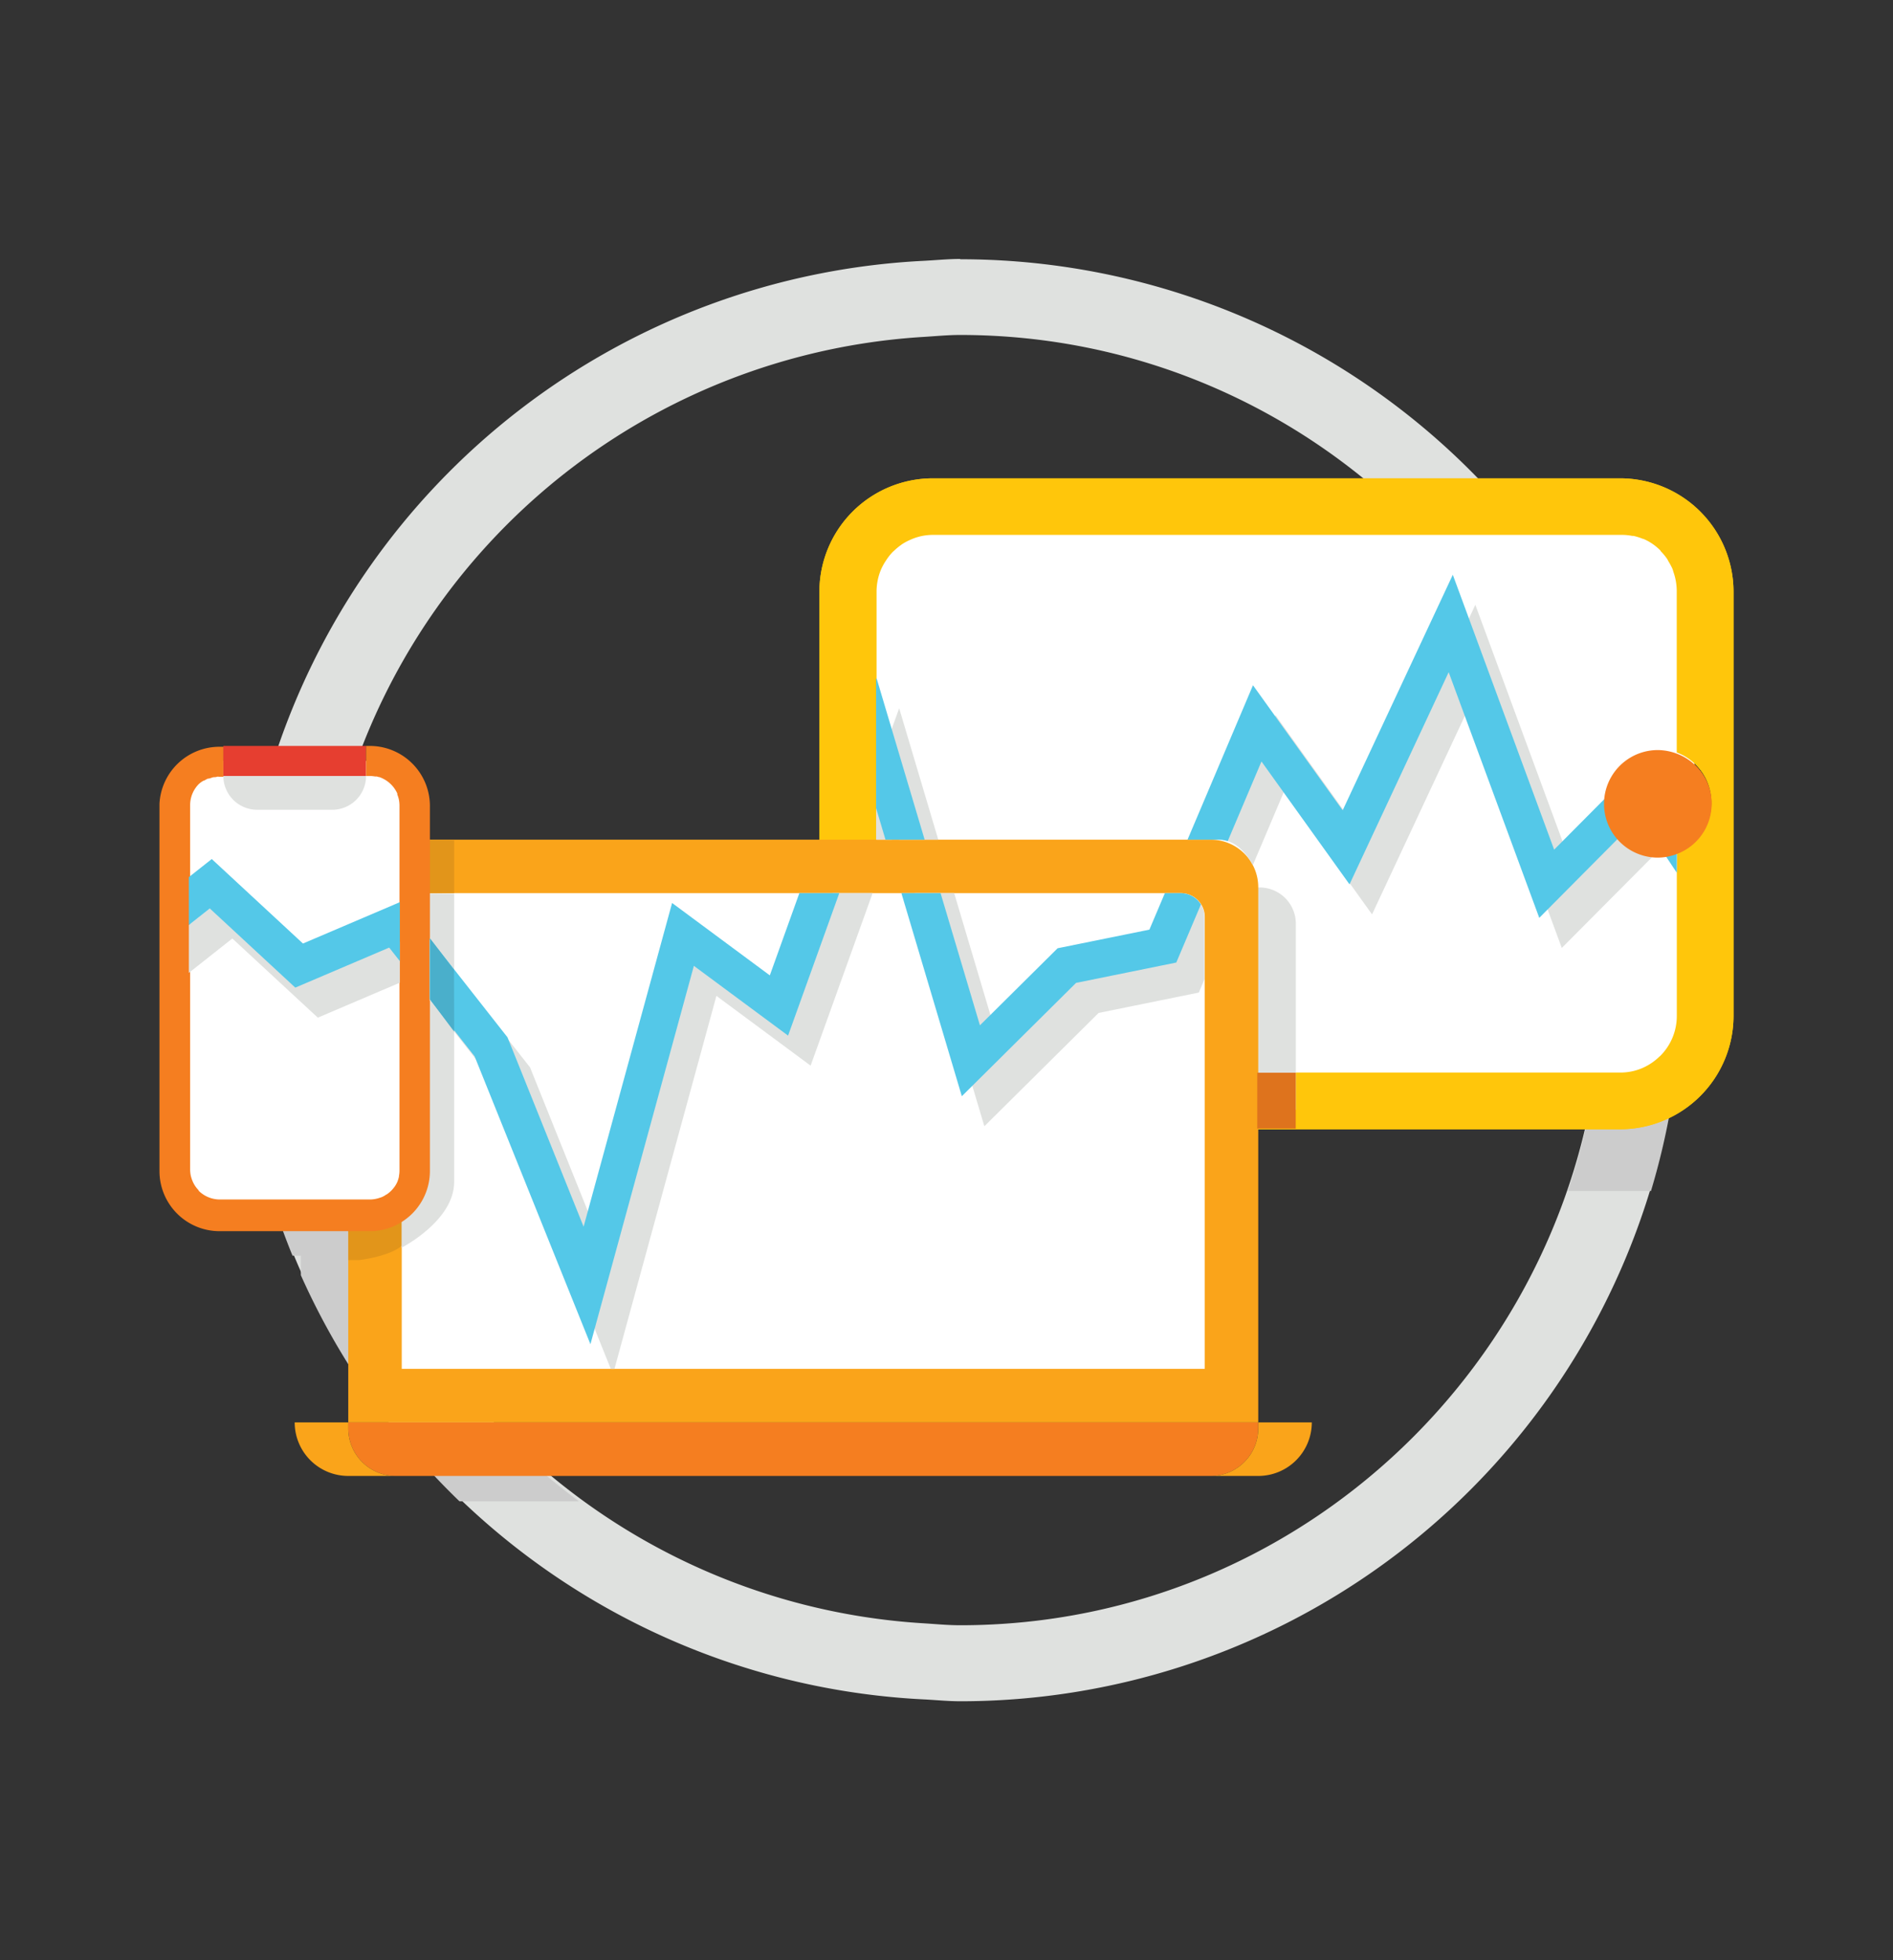 <svg id="Layer_1" data-name="Layer 1" xmlns="http://www.w3.org/2000/svg" xmlns:xlink="http://www.w3.org/1999/xlink" viewBox="0 0 252 261"><rect x="0" y="0" width="252" height="261" fill="#333333" stroke="none"/><defs><style>.cls-1{fill:none;}.cls-2{fill:#dfe1df;}.cls-3{fill:#ccc;}.cls-4{fill:#fff;}.cls-5{fill:#ffc60b;}.cls-6{fill:#fd7e00;}.cls-7{fill:#f57e20;}.cls-8{fill:#faa41a;}.cls-9{fill:#e2951a;}.cls-10{fill:#e63e30;}.cls-11{clip-path:url(#clip-path);}.cls-12{fill:#54c8e8;}.cls-13{fill:#4aafcb;}.cls-14{fill:#de731d;}</style><clipPath id="clip-path"><path class="cls-1" d="M157.21,118.92h-100s0,30.69,0,36.3-3.77,7.37-3.77,7.37v19.67h106.9V122.09A3.17,3.17,0,0,0,157.21,118.92ZM49.1,103.32H29.27a4.13,4.13,0,0,0-4.13,4.13v48.19a4.13,4.13,0,0,0,4.13,4.14H49.1a4.13,4.13,0,0,0,4.13-4.14V107.45A4.13,4.13,0,0,0,49.1,103.32Zm67.53-33V111.8h45.58c3.65,0,5.17,4.78,5.17,4.78l.12,31.13h55.72V70.28Z"/></clipPath></defs><path class="cls-2" d="M127.83,34.48c-1.65,0-3.26.17-4.89.25a95.89,95.89,0,0,0,0,191.54c1.63.08,3.24.25,4.89.25a96,96,0,0,0,0-192Zm0,181.92c-1.65,0-3.26-.16-4.89-.26a85.8,85.8,0,0,1,0-171.28c1.63-.1,3.24-.26,4.89-.26,47.12,0,85.46,38.54,85.46,85.9S175,216.4,127.83,216.4Z"/><path class="cls-3" d="M213.29,130.92a85.85,85.85,0,0,1-4.57,27.66h11.06a95.88,95.88,0,0,0-20.32-91.53H184.89A85.87,85.87,0,0,1,213.29,130.92Z"/><path class="cls-3" d="M42.38,130.92a85.76,85.76,0,0,1,4.43-27.23,7.89,7.89,0,0,0-3.89-1h-.5v2h0v-2H36.07a95.92,95.92,0,0,0,2.87,64.5h1.11v2.6a96.3,96.3,0,0,0,21.12,30.11h15.9A85.79,85.79,0,0,1,42.38,130.92Z"/><rect class="cls-4" x="115.32" y="69.62" width="110.22" height="74.76"/><path class="cls-1" d="M213.53,107a7.17,7.17,0,0,1,7.16-7.16,7.29,7.29,0,0,1,2.53.48V78.78a7.68,7.68,0,0,0-.45-2.49,3.22,3.22,0,0,0-.14-.44h0a9.93,9.93,0,0,0-.49-.91v0c-.07-.11-.12-.24-.19-.35a7.5,7.5,0,0,0-.88-1.06.1.1,0,0,0,0-.05h0a7.45,7.45,0,0,0-1.1-.92h0a6.83,6.83,0,0,0-1.22-.66l-.06,0a7.56,7.56,0,0,0-1.25-.39l-.17,0a7,7,0,0,0-1.31-.13l-.22,0h-91.5a7.61,7.61,0,0,0-1.52.15,7.78,7.78,0,0,0-1.27.39l-.25.11a7.51,7.51,0,0,0-1.12.6l-.16.12a8.13,8.13,0,0,0-.9.75l-.15.13a7.53,7.53,0,0,0-.81,1l-.15.23a7.83,7.83,0,0,0-.62,1.14,7.6,7.6,0,0,0-.59,2.94v56.5c0,.23,0,.45.06.68a7.71,7.71,0,0,0,.09.84h0c0,.25.15.48.22.72l.15.46a1.55,1.55,0,0,0,.07.23h0a8,8,0,0,0,.49.91.75.75,0,0,1,.07.12c0,.08.08.17.13.24a6.6,6.6,0,0,0,.86,1l0,.06v0h0a7.5,7.5,0,0,0,5.34,2.22h91.5a7.71,7.71,0,0,0,1.53-.15,7.45,7.45,0,0,0,1.41-.44,7.6,7.6,0,0,0,2.29-1.53l.11-.09a7.51,7.51,0,0,0,2.21-5.34V113.71a7.07,7.07,0,0,1-2.53.48A7.16,7.16,0,0,1,213.53,107Z"/><path class="cls-5" d="M215.67,63.69h-91.5a15.11,15.11,0,0,0-15.09,15.09v56.5a15.13,15.13,0,0,0,14.36,15.08l.12,0h92.11a15.11,15.11,0,0,0,15.1-15.1V78.78A15.11,15.11,0,0,0,215.67,63.69Zm7.55,50v21.57a7.51,7.51,0,0,1-2.21,5.34l-.11.09a7.6,7.6,0,0,1-2.29,1.53,7.45,7.45,0,0,1-1.41.44,7.71,7.71,0,0,1-1.53.15h-91.5a7.5,7.5,0,0,1-5.34-2.22h0v0l0-.06a6.6,6.6,0,0,1-.86-1c0-.07-.08-.16-.13-.24a.75.75,0,0,0-.07-.12,8,8,0,0,1-.49-.91h0a1.55,1.55,0,0,1-.07-.23l-.15-.46c-.07-.24-.17-.47-.22-.72h0a7.71,7.71,0,0,1-.09-.84c0-.23-.06-.45-.06-.68V78.78a7.6,7.6,0,0,1,.59-2.94,7.83,7.83,0,0,1,.62-1.14l.15-.23a7.53,7.53,0,0,1,.81-1l.15-.13a8.13,8.13,0,0,1,.9-.75l.16-.12a7.51,7.51,0,0,1,1.12-.6l.25-.11a7.78,7.78,0,0,1,1.27-.39,7.61,7.61,0,0,1,1.52-.15h91.5l.22,0a7,7,0,0,1,1.31.13l.17,0a7.56,7.56,0,0,1,1.25.39l.06,0a6.83,6.83,0,0,1,1.22.66h0a7.45,7.45,0,0,1,1.1.92h0a.1.1,0,0,1,0,.05,7.5,7.5,0,0,1,.88,1.06c.07.11.12.24.19.35v0a9.93,9.93,0,0,1,.49.91h0a3.22,3.22,0,0,1,.14.44,7.68,7.68,0,0,1,.45,2.49v21.57a7.13,7.13,0,0,1,0,13.36Z"/><path class="cls-2" d="M220.69,99.87a7.16,7.16,0,0,0,0,14.32,7.07,7.07,0,0,0,2.53-.48V100.35A7.29,7.29,0,0,0,220.69,99.87Z"/><path class="cls-6" d="M223.22,100.35v13.36a7.13,7.13,0,0,0,0-13.36Z"/><rect class="cls-4" x="115.32" y="69.62" width="110.22" height="74.76"/><path class="cls-1" d="M213.53,107a7.17,7.17,0,0,1,7.16-7.16,7.29,7.29,0,0,1,2.53.48V78.78a7.68,7.68,0,0,0-.45-2.49,3.22,3.22,0,0,0-.14-.44h0a9.93,9.93,0,0,0-.49-.91v0c-.07-.11-.12-.24-.19-.35a7.5,7.5,0,0,0-.88-1.06.1.1,0,0,0,0-.05h0a7.45,7.45,0,0,0-1.1-.92h0a6.83,6.83,0,0,0-1.22-.66l-.06,0a7.56,7.56,0,0,0-1.25-.39l-.17,0a7,7,0,0,0-1.31-.13l-.22,0h-91.5a7.61,7.61,0,0,0-1.52.15,7.78,7.78,0,0,0-1.27.39l-.25.11a7.51,7.51,0,0,0-1.12.6l-.16.12a8.13,8.13,0,0,0-.9.75l-.15.13a7.53,7.53,0,0,0-.81,1l-.15.23a7.83,7.83,0,0,0-.62,1.14,7.6,7.6,0,0,0-.59,2.94v56.5c0,.23,0,.45.06.68a7.71,7.71,0,0,0,.09.84h0c0,.25.15.48.22.72l.15.46a1.55,1.55,0,0,0,.07.23h0a8,8,0,0,0,.49.91.75.75,0,0,1,.07.12c0,.08.08.17.13.24a6.6,6.6,0,0,0,.86,1l0,.06v0h0a7.5,7.5,0,0,0,5.34,2.22h91.5a7.71,7.71,0,0,0,1.53-.15,7.45,7.45,0,0,0,1.41-.44,7.6,7.6,0,0,0,2.29-1.53l.11-.09a7.51,7.51,0,0,0,2.21-5.34V113.71a7.07,7.07,0,0,1-2.53.48A7.16,7.16,0,0,1,213.53,107Z"/><path class="cls-5" d="M215.67,63.69h-91.5a15.11,15.11,0,0,0-15.09,15.09v56.5a15.13,15.13,0,0,0,14.36,15.08l.12,0h92.11a15.11,15.11,0,0,0,15.1-15.1V78.78A15.11,15.11,0,0,0,215.67,63.69Zm7.55,50v21.57a7.51,7.51,0,0,1-2.21,5.34l-.11.09a7.6,7.6,0,0,1-2.29,1.53,7.45,7.45,0,0,1-1.41.44,7.71,7.71,0,0,1-1.53.15h-91.5a7.5,7.5,0,0,1-5.34-2.22h0v0l0-.06a6.6,6.6,0,0,1-.86-1c0-.07-.08-.16-.13-.24a.75.75,0,0,0-.07-.12,8,8,0,0,1-.49-.91h0a1.55,1.55,0,0,1-.07-.23l-.15-.46c-.07-.24-.17-.47-.22-.72h0a7.71,7.71,0,0,1-.09-.84c0-.23-.06-.45-.06-.68V78.78a7.6,7.6,0,0,1,.59-2.94,7.83,7.83,0,0,1,.62-1.14l.15-.23a7.53,7.53,0,0,1,.81-1l.15-.13a8.13,8.13,0,0,1,.9-.75l.16-.12a7.51,7.51,0,0,1,1.12-.6l.25-.11a7.78,7.78,0,0,1,1.27-.39,7.61,7.61,0,0,1,1.52-.15h91.5l.22,0a7,7,0,0,1,1.31.13l.17,0a7.56,7.56,0,0,1,1.25.39l.06,0a6.83,6.83,0,0,1,1.22.66h0a7.45,7.45,0,0,1,1.1.92h0a.1.1,0,0,1,0,.05,7.5,7.5,0,0,1,.88,1.06c.07.11.12.24.19.35v0a9.93,9.93,0,0,1,.49.91h0a3.22,3.22,0,0,1,.14.44,7.68,7.68,0,0,1,.45,2.49v21.57a7.13,7.13,0,0,1,0,13.36Z"/><path class="cls-2" d="M163,118.17h4.5a4.82,4.82,0,0,1,5,5v24.59h-5.94Z"/><rect class="cls-4" x="51.42" y="115.83" width="111.57" height="71.94" rx="4.75"/><path class="cls-7" d="M167.5,190.19v-.8H46.36v.8a6.33,6.33,0,0,0,6.33,6.33H161.17A6.33,6.33,0,0,0,167.5,190.19Z"/><path class="cls-8" d="M161.17,111.8H52.69a6.32,6.32,0,0,0-6.33,6.33v71.26H167.5V118.13A6.32,6.32,0,0,0,161.17,111.8Zm-.79,70.46H53.48V122.09a3.17,3.17,0,0,1,3.17-3.17H157.21a3.17,3.17,0,0,1,3.17,3.17Z"/><path class="cls-8" d="M46.36,190.19v-.8H39.23a7.13,7.13,0,0,0,7.13,7.13h6.33A6.33,6.33,0,0,1,46.36,190.19Z"/><path class="cls-8" d="M167.5,189.39v.8a6.33,6.33,0,0,1-6.33,6.33h6.33a7.13,7.13,0,0,0,7.13-7.13Z"/><polygon class="cls-9" points="60.46 111.8 60.46 118.92 54.63 118.92 54.63 111.78 60.46 111.8"/><path class="cls-9" d="M53.48,159.8s1,5.26,0,6.08c-1.72,1.45-5.67,1.9-5.67,1.9H46.36v-8Z"/><path class="cls-2" d="M60.46,119v38.38c0,5.17-7,8.75-7,8.75V118.92Z"/><rect class="cls-4" x="23.96" y="101.32" width="31.33" height="60.08" rx="3"/><path class="cls-2" d="M34.23,107.82h10a4.5,4.5,0,0,0,4.5-4.5h-19A4.51,4.51,0,0,0,34.23,107.82Z"/><polygon class="cls-10" points="48.73 103.32 48.73 99.32 46.6 99.32 44.73 99.32 33.73 99.32 29.73 99.32 29.73 103.32 48.73 103.32"/><path class="cls-7" d="M49.23,99.32h-.5v4h.5a4.07,4.07,0,0,1,.71.07h0l.24,0h0l.22.07c.13,0,.26.07.39.12a5.15,5.15,0,0,1,.61.33l.12.08a4.15,4.15,0,0,1,.51.43.6.6,0,0,1,.08.08,3.6,3.6,0,0,1,.39.47l.06.09a3.84,3.84,0,0,1,.33.59l0,.14a4,4,0,0,1,.21.67,4.28,4.28,0,0,1,.08.81v48.5s0,.07,0,.11a3.84,3.84,0,0,1-.07.69l0,.1a5,5,0,0,1-.2.66l0,0a3.72,3.72,0,0,1-.36.65h0a4.55,4.55,0,0,1-.49.58h0l0,0a4.32,4.32,0,0,1-.57.47c-.05,0-.12.06-.18.1h0a3.2,3.2,0,0,1-.48.26h0a2.25,2.25,0,0,1-.24.08,4.07,4.07,0,0,1-1.32.24h-20a4,4,0,0,1-2.83-1.17l0-.06a3.88,3.88,0,0,1-.81-1.22,4.69,4.69,0,0,1-.24-.75,4.26,4.26,0,0,1-.08-.8v-48.5a4,4,0,0,1,1.18-2.84h0l0,0A3.38,3.38,0,0,1,27,104l.13-.07.06,0a4.59,4.59,0,0,1,.49-.26h0l.12,0,.25-.07a2.4,2.4,0,0,1,.38-.12h0c.14,0,.3,0,.45-.05s.23,0,.35,0h.5v-4h-.5a8,8,0,0,0-8,7.61v48.89a8,8,0,0,0,8,8h20a7.85,7.85,0,0,0,4-1.08,8,8,0,0,0,4-6.92v-48.5A8,8,0,0,0,49.23,99.32Z"/><g class="cls-11"><polygon class="cls-2" points="81.6 182.99 66.19 144.65 54.81 130.17 42.31 135.5 30.93 124.96 18.82 134.53 15.72 130.61 31.19 118.38 43.33 129.63 56.38 124.07 70.56 142.12 80.69 167.33 92.47 124.23 105.48 133.87 119.7 94.3 133.45 140.53 143.79 130.27 156.01 127.79 169.81 95.24 181.74 111.9 196.4 80.53 209.89 117.13 222.07 104.88 235.54 125.23 244.63 109.55 263.56 81.54 267.7 84.34 248.82 112.28 235.83 134.72 221.29 112.76 207.91 126.22 195.85 93.51 182.65 121.75 170.93 105.4 159.59 132.16 146.25 134.87 131.04 149.96 119.25 110.33 107.91 141.89 95.37 132.6 81.6 182.99"/><polygon class="cls-12" points="78.6 178.98 63.18 140.65 51.81 126.17 39.31 131.5 27.93 120.96 15.82 130.53 12.72 126.6 28.19 114.38 40.33 125.63 53.38 120.06 67.56 138.12 77.69 163.33 89.47 120.23 102.48 129.87 116.69 90.3 130.45 136.52 140.79 126.26 153.01 123.78 166.8 91.24 178.74 107.89 193.4 76.53 206.89 113.13 219.06 100.88 232.54 121.23 241.62 105.55 260.56 77.53 264.7 80.33 245.81 108.28 232.83 130.72 218.28 108.75 204.91 122.21 192.85 89.5 179.65 117.75 167.93 101.39 156.59 128.16 143.25 130.87 128.04 145.96 116.25 106.33 104.91 137.89 92.37 128.6 78.6 178.98"/></g><polygon class="cls-13" points="60.46 137.36 57.27 133.11 57.27 124.98 60.44 129.13 60.46 137.36"/><rect class="cls-14" x="167.37" y="142.83" width="5.12" height="7.44"/><path class="cls-7" d="M223.22,100.35a7.29,7.29,0,0,0-2.53-.48,7.16,7.16,0,0,0,0,14.32,7.07,7.07,0,0,0,2.53-.48,7.13,7.13,0,0,0,0-13.36Z"/></svg>